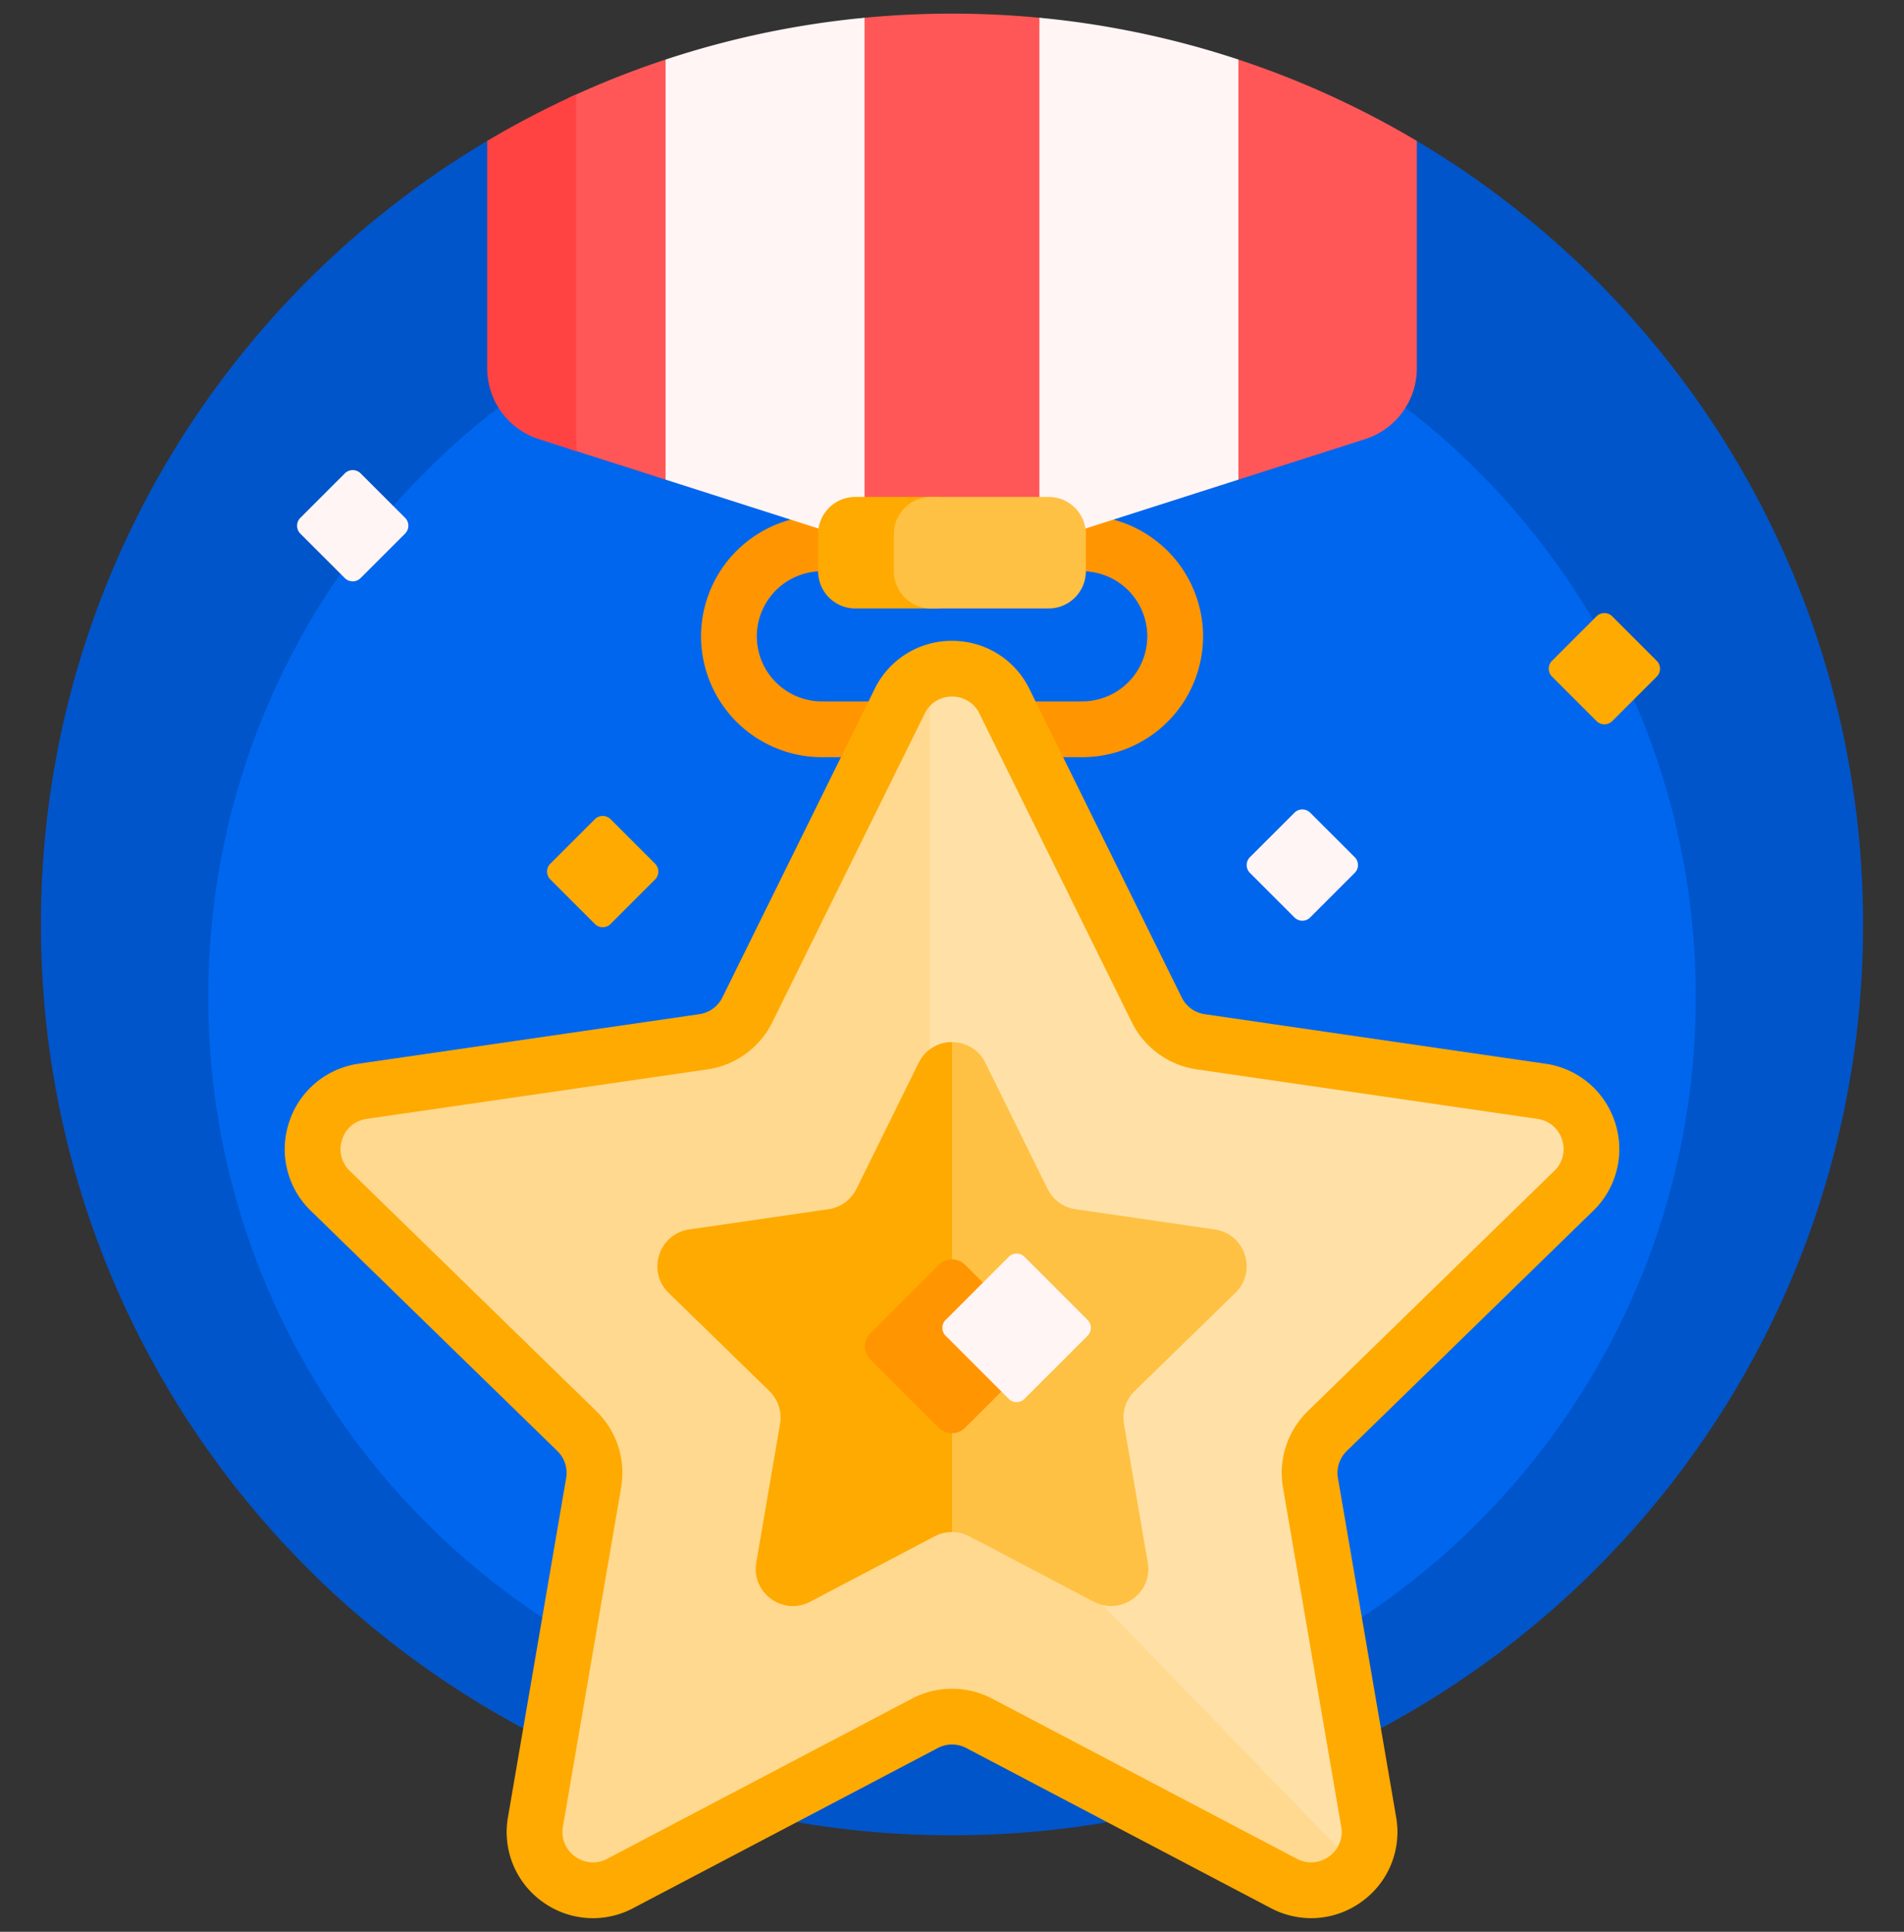 <svg xmlns="http://www.w3.org/2000/svg" width="70" height="71" fill="none"><rect width="100%" height="100%" fill="#333333" stroke="none"/><g clip-path="url(#a)"><path fill="#0055CA" d="M68.496 33.978C68.496 52.467 53.5 67.455 35 67.455S1.504 52.467 1.504 33.978c0-12.25 6.583-22.963 16.406-28.799.257-.153 11.168 3.783 17.09 3.783 5.922 0 16.833-3.936 17.09-3.783 9.823 5.836 16.406 16.549 16.406 28.799Z"/><path fill="#0066ED" d="M62.344 36.64c0 15.093-12.242 27.328-27.344 27.328S7.656 51.733 7.656 36.64 19.898 9.31 35 9.31s27.344 12.237 27.344 27.33Z"/><path fill="#FF5757" d="M52.09 5.18v8.356c0 1.188-.769 2.24-1.901 2.603l-4.659 1.49-.921-.565-5.889 1.883-.506 1.021L35 20.997l-3.214-1.029-.662-1.16-5.993-1.918-.661.739-3.448-1.103a.92.92 0 0 1-.64-.876V4.502c0-.404.238-.77.605-.94 1.128-.52 2.29-.979 3.483-1.373.181-.06.37.541.553.484a33.327 33.327 0 0 1 6.018-1.28c.25-.029.494-.716.745-.74a33.94 33.94 0 0 1 6.428 0c.228.022.438.539.665.565 2.058.238 4.06.663 5.987 1.257.217.067.45-.357.664-.286a33.328 33.328 0 0 1 6.56 2.991Z"/><path fill="#FF4343" d="m21.21 16.586-1.399-.447a2.733 2.733 0 0 1-1.9-2.603V5.179a33.434 33.434 0 0 1 3.272-1.707v12.573c0 .182.01.363.028.541Z"/><path fill="#FF9500" d="M39.787 18.947h-9.57a4.447 4.447 0 0 0-4.444 4.44 4.447 4.447 0 0 0 4.444 4.442h9.57a4.447 4.447 0 0 0 4.444-4.441 4.447 4.447 0 0 0-4.444-4.441Zm0 6.832h-9.57a2.395 2.395 0 0 1-2.393-2.391 2.395 2.395 0 0 1 2.393-2.392h9.57a2.395 2.395 0 0 1 2.393 2.392 2.395 2.395 0 0 1-2.393 2.39Z"/><path fill="#FFF5F5" d="M45.53 2.188v15.44l-7.317 2.34V.652a33.37 33.37 0 0 1 7.316 1.536Zm-21.061 15.44 7.316 2.34V.653a33.37 33.37 0 0 0-7.316 1.536v15.44Z"/><path fill="#FA0" d="M35.754 19.63v1.366c0 .755-.613 1.367-1.368 1.367h-2.94a1.367 1.367 0 0 1-1.368-1.367V19.63c0-.755.612-1.366 1.367-1.366h2.941c.755 0 1.367.611 1.367 1.366Z"/><path fill="#FFC143" d="M39.921 19.63v1.366c0 .755-.612 1.367-1.367 1.367H34.23a1.367 1.367 0 0 1-1.367-1.367V19.63c0-.755.612-1.366 1.367-1.366h4.324c.755 0 1.367.611 1.367 1.366Z"/><path fill="#FFD98F" d="m36.925 25.773 5.6 11.343a2.147 2.147 0 0 0 1.617 1.174l12.524 1.819c1.761.255 2.465 2.418 1.19 3.66l-9.062 8.828a2.145 2.145 0 0 0-.618 1.9l2.14 12.466c.3 1.753-1.54 3.09-3.115 2.262L35.999 63.34a2.148 2.148 0 0 0-1.998 0l-11.202 5.886c-1.575.828-3.416-.509-3.116-2.262l2.14-12.466a2.145 2.145 0 0 0-.618-1.9l-9.062-8.828c-1.274-1.242-.571-3.405 1.19-3.66l12.524-1.82c.7-.101 1.304-.54 1.616-1.173l5.601-11.343c.788-1.595 3.063-1.595 3.85 0Z"/><path fill="#FFE1A8" d="m57.857 43.769-9.063 8.829a2.145 2.145 0 0 0-.617 1.899l2.14 12.466a2.107 2.107 0 0 1-.418 1.678l-15.72-16.217V24.737c.978-.398 2.209-.052 2.746 1.037l5.601 11.342a2.147 2.147 0 0 0 1.617 1.174l12.524 1.819c1.76.255 2.464 2.418 1.19 3.66Z"/><path fill="#FA0" d="M48.205 70.5a3.18 3.18 0 0 1-1.48-.368l-11.202-5.886a1.122 1.122 0 0 0-1.043 0l-11.202 5.886a3.155 3.155 0 0 1-3.341-.24 3.15 3.15 0 0 1-1.262-3.102l2.14-12.467a1.12 1.12 0 0 0-.323-.992l-9.063-8.828a3.15 3.15 0 0 1-.803-3.25 3.152 3.152 0 0 1 2.561-2.158l12.524-1.82a1.12 1.12 0 0 0 .845-.612l5.6-11.343a3.153 3.153 0 0 1 2.845-1.767c1.217 0 2.307.677 2.845 1.767l5.601 11.343c.164.33.48.56.845.613l12.524 1.819a3.152 3.152 0 0 1 2.56 2.157 3.15 3.15 0 0 1-.802 3.25l-9.063 8.83a1.12 1.12 0 0 0-.322.992l2.14 12.466a3.15 3.15 0 0 1-1.263 3.101 3.164 3.164 0 0 1-1.861.609ZM35.002 25.602a1.1 1.1 0 0 0-1.006.625l-5.6 11.342a3.171 3.171 0 0 1-2.39 1.735l-12.524 1.819a1.1 1.1 0 0 0-.905.763 1.1 1.1 0 0 0 .284 1.149l9.062 8.829a3.169 3.169 0 0 1 .913 2.806l-2.14 12.466a1.1 1.1 0 0 0 .447 1.097 1.1 1.1 0 0 0 1.18.085l11.203-5.886a3.174 3.174 0 0 1 2.952 0l11.202 5.886c.386.203.828.171 1.181-.085a1.1 1.1 0 0 0 .447-1.097l-2.14-12.466a3.169 3.169 0 0 1 .913-2.806l9.062-8.83a1.1 1.1 0 0 0 .284-1.148 1.1 1.1 0 0 0-.905-.763l-12.524-1.82a3.171 3.171 0 0 1-2.389-1.734l-5.601-11.342a1.102 1.102 0 0 0-1.006-.625Z"/><path fill="#FA0" d="m35.754 55.764-.117-.061a1.33 1.33 0 0 0-.344-.125c-.096-.021-.194.73-.292.73-.218 0-.437.051-.636.156l-4.577 2.405c-1.003.527-2.175-.324-1.984-1.44l.874-5.094a1.366 1.366 0 0 0-.393-1.21l-3.703-3.607c-.811-.79-.363-2.168.758-2.33l5.117-.744c.445-.064.83-.344 1.03-.747l2.288-4.635a1.35 1.35 0 0 1 1.226-.761c.113 0 .227 1.137.337 1.164.146.037.287.097.416.182v16.117Z"/><path fill="#FFC143" d="m45.419 47.518-3.703 3.607c-.322.314-.47.767-.393 1.21l.874 5.093c.191 1.117-.98 1.968-1.984 1.44l-4.577-2.404a1.368 1.368 0 0 0-.636-.157V38.301c.488 0 .975.254 1.226.761l2.288 4.635c.2.403.585.683 1.03.747l5.117.743c1.121.163 1.57 1.54.758 2.331Z"/><path fill="#FF9500" d="m37.995 49.964-2.514 2.512a.684.684 0 0 1-.966 0L32 49.964a.683.683 0 0 1 0-.966l2.514-2.513a.684.684 0 0 1 .966 0l2.514 2.513a.683.683 0 0 1 0 .966Z"/><path fill="#FFF5F5" d="m37.085 51.412-2.32-2.319a.41.41 0 0 1 0-.58l2.32-2.319a.41.41 0 0 1 .58 0l2.32 2.319c.16.16.16.42 0 .58l-2.32 2.319a.41.41 0 0 1-.58 0ZM48.17 33.718l1.635-1.635a.41.41 0 0 0 0-.58L48.17 29.87a.41.41 0 0 0-.58 0l-1.636 1.634a.41.41 0 0 0 0 .58l1.636 1.635c.16.16.42.16.58 0Zm-35.492-12.47-1.636-1.635a.41.41 0 0 1 0-.58l1.636-1.635a.41.41 0 0 1 .58 0l1.635 1.634c.16.16.16.42 0 .58l-1.636 1.635a.41.41 0 0 1-.58 0Z"/><path fill="#FA0" d="m21.869 33.958-1.636-1.635a.41.41 0 0 1 0-.58l1.636-1.634a.41.41 0 0 1 .58 0l1.635 1.634c.16.16.16.42 0 .58l-1.635 1.635a.41.41 0 0 1-.58 0Zm37.406-7.456 1.635-1.634a.41.41 0 0 0 0-.58l-1.635-1.635a.41.41 0 0 0-.58 0l-1.636 1.634a.41.41 0 0 0 0 .58l1.636 1.635c.16.16.42.16.58 0Z"/></g><defs><clipPath id="a"><path fill="#fff" d="M0 .5h70v70H0z"/></clipPath></defs></svg>